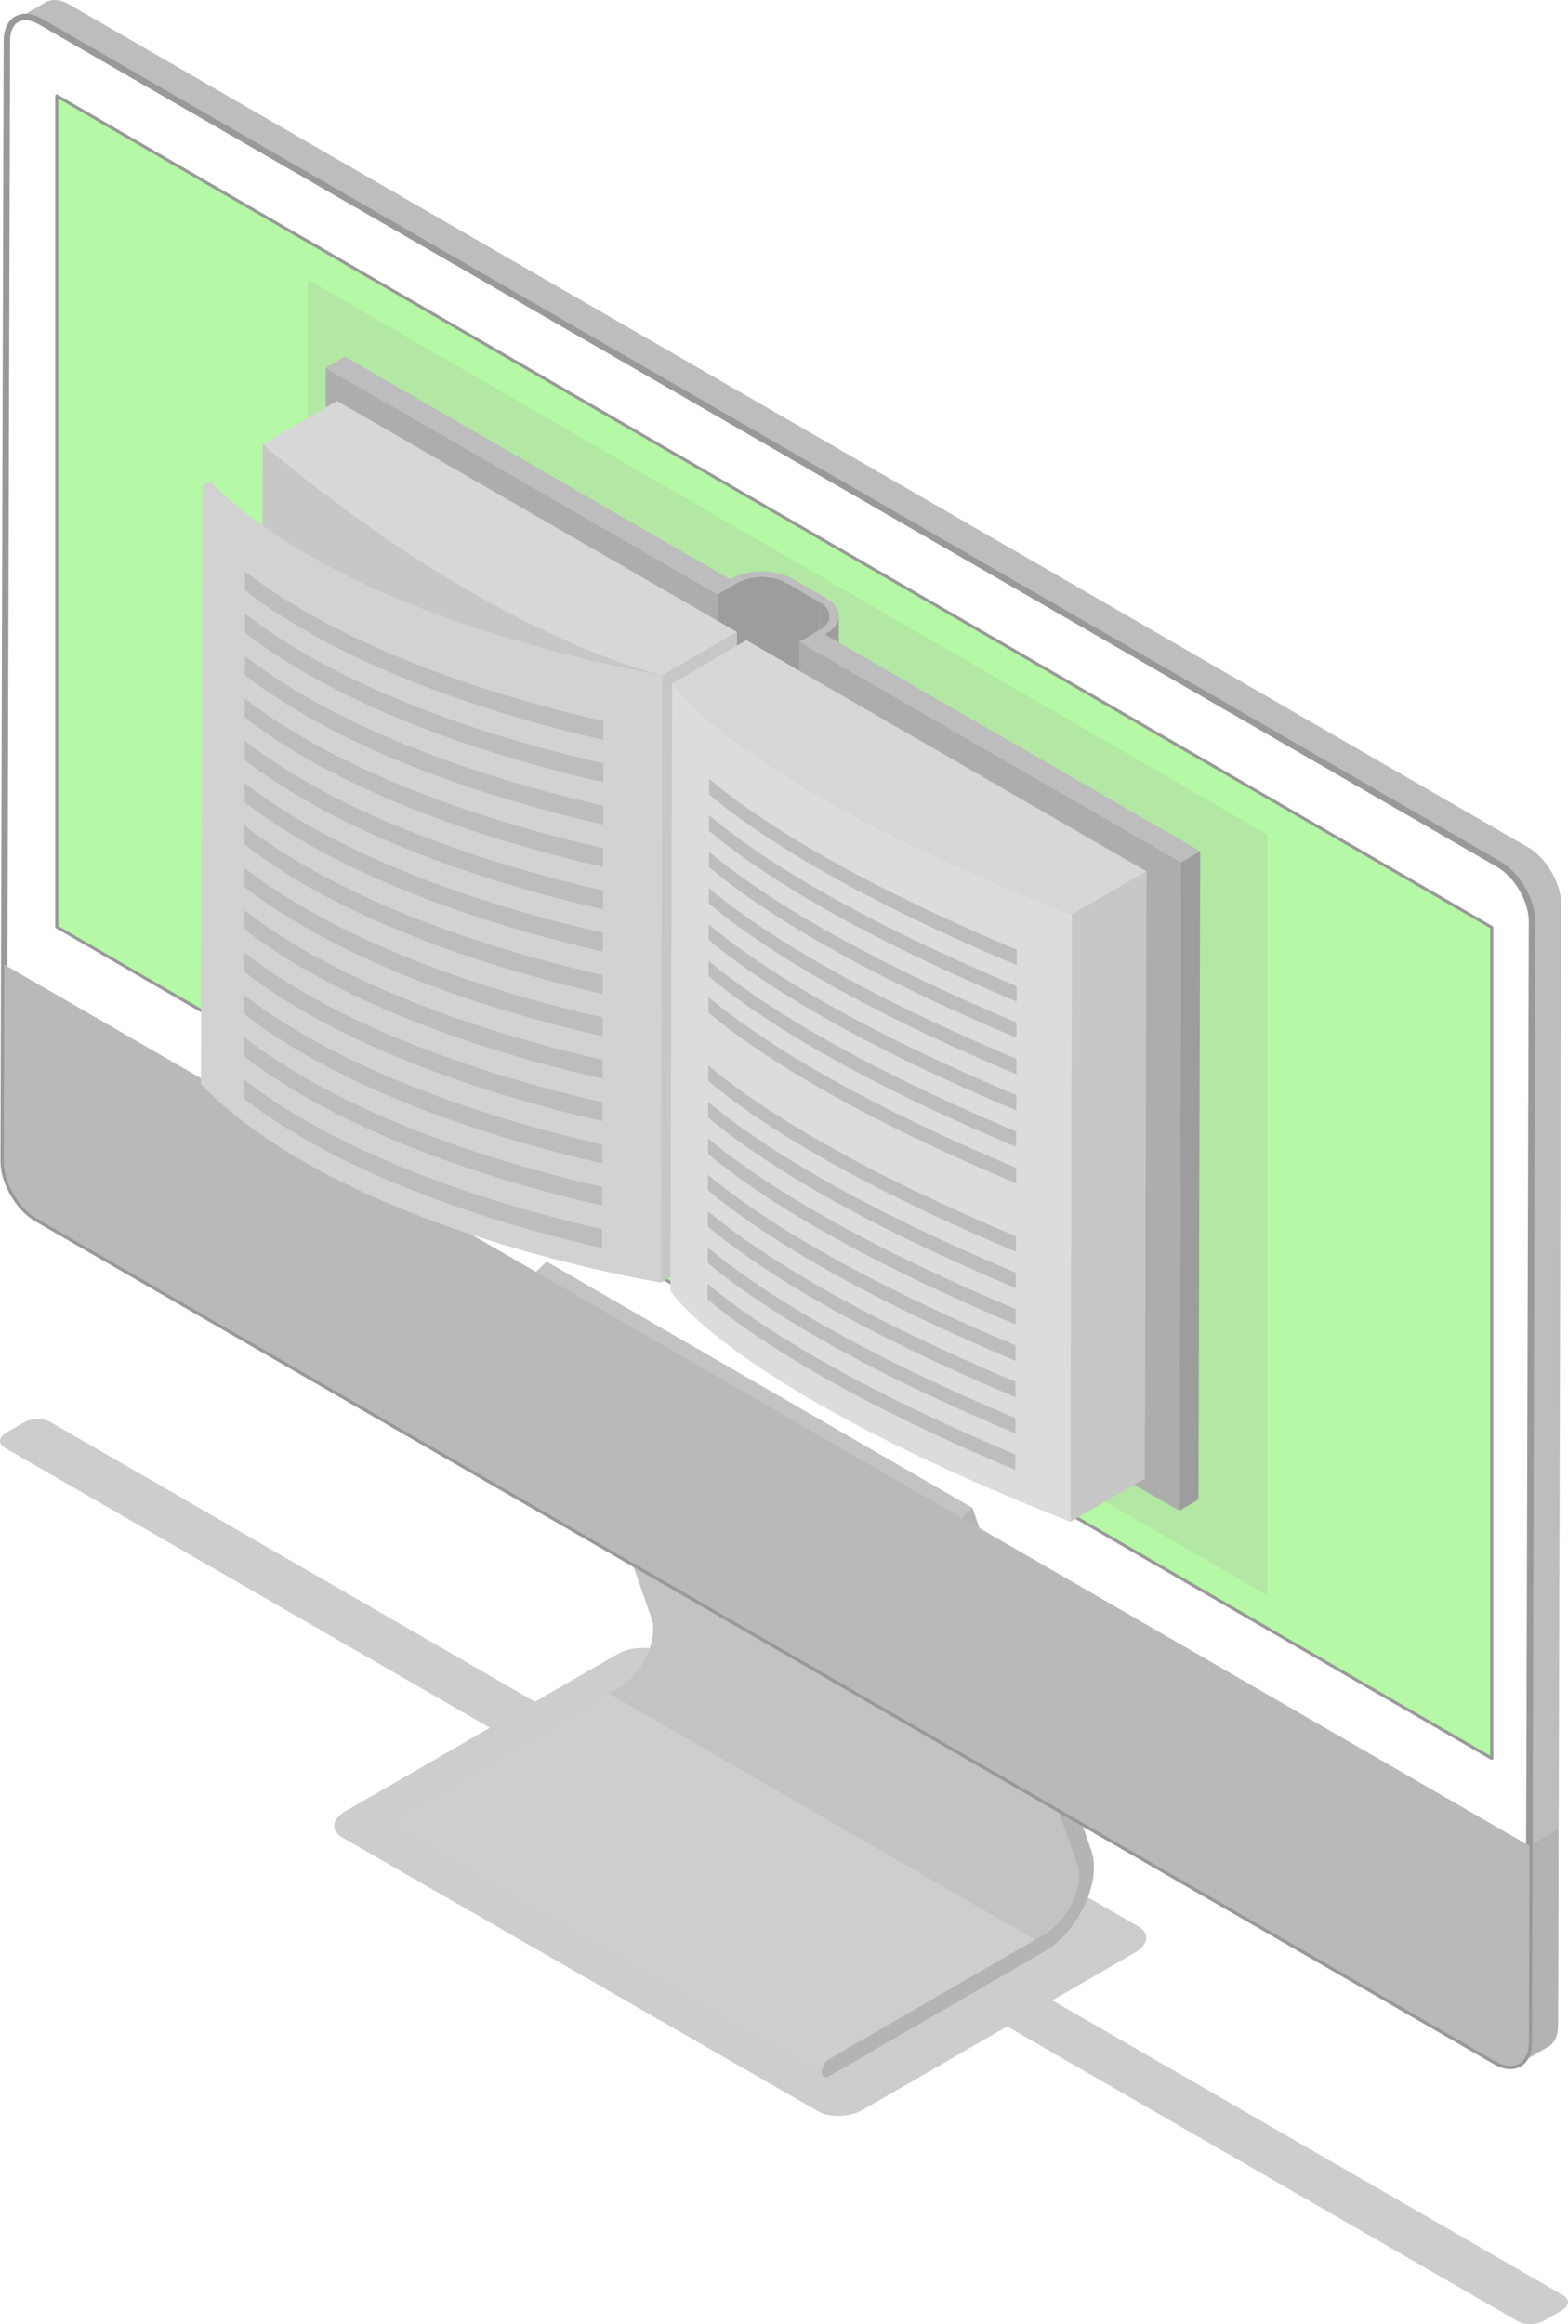 <svg width="214" height="317" viewBox="0 0 214 317" fill="none" xmlns="http://www.w3.org/2000/svg">
<g opacity="0.4" clip-path="url(#clip0_519_428)">
<path opacity="0.49" d="M213.381 313.082L143.615 272.835L154.942 266.295C156.751 265.25 156.945 263.673 155.378 262.764L90.352 225.371C88.784 224.462 86.047 224.578 84.238 225.623L73.007 232.105L6.791 193.9C5.872 193.367 4.266 193.435 3.202 194.045L0.88 195.38C-0.184 195.989 -0.3 196.918 0.619 197.45L66.854 235.655L47.101 247.062C45.292 248.107 45.098 249.684 46.666 250.593L111.692 287.986C113.259 288.885 115.996 288.779 117.805 287.734L137.453 276.386L207.209 316.632C208.128 317.164 209.734 317.097 210.798 316.487L213.12 315.152C214.184 314.543 214.3 313.614 213.381 313.082Z" fill="black"/>
<path d="M148.006 256.195L147.397 259.349L145.801 262.386L142.135 265.066L139.513 266.982L127.595 273.638L112.379 283.226L54.259 249.616V249.597C54.134 249.48 54.037 249.287 54.037 249.006C54.037 248.358 54.492 247.565 55.053 247.255L83.126 230.992L84.383 230.267C85.902 229.396 87.372 227.79 88.262 225.865C89.142 223.959 89.384 222.082 88.91 220.727L72.659 173.912L74.593 172.064L132.712 205.645L132.5 210.037L139.184 227.993L144.389 243.395L147.726 252.238L148.006 256.195Z" fill="#6A6A6A"/>
<path d="M142.135 265.066L139.513 266.982L127.595 273.638L112.379 283.226L54.259 249.616V249.597C54.134 249.48 54.037 249.287 54.037 249.006C54.037 248.358 54.492 247.565 55.053 247.255L83.126 230.992L142.144 265.076L142.135 265.066Z" fill="#848484"/>
<path d="M142.444 266.227L113.162 283.177C112.601 283.506 112.146 283.245 112.146 282.597C112.146 281.949 112.601 281.165 113.162 280.836L142.493 263.857C144.011 262.986 145.482 261.371 146.372 259.445C147.252 257.54 147.494 255.672 147.02 254.308L130.778 207.502L132.712 205.645L148.955 252.451C149.612 254.357 149.312 256.959 148.132 259.629C146.865 262.483 144.698 264.921 142.454 266.227H142.444Z" fill="#444444"/>
<path d="M208.544 115.564L9.49 0.629C8.223 -0.106 7.081 -0.174 6.249 0.31L2.264 2.622C3.095 2.138 4.237 2.206 5.504 2.941L204.568 117.876C207.074 119.327 209.105 122.839 209.095 125.722L208.66 278.543C208.66 279.975 208.147 280.981 207.335 281.455L211.32 279.133C212.133 278.659 212.646 277.653 212.646 276.221L213.081 123.4C213.081 120.517 211.059 117.005 208.554 115.554L208.544 115.564Z" fill="#595959"/>
<path d="M212.713 249.442L212.636 276.221C212.636 277.663 212.123 278.669 211.311 279.143L207.325 281.465C208.138 280.991 208.65 279.985 208.65 278.543L208.728 251.735L212.713 249.442Z" fill="#424242"/>
<path d="M209.086 125.732L208.65 278.553C208.641 281.436 206.6 282.597 204.094 281.155L5.04 166.201C2.515 164.75 0.493 161.248 0.503 158.345L0.938 5.534C0.948 2.661 2.989 1.49 5.514 2.941L204.568 117.886C207.083 119.337 209.105 122.839 209.095 125.732H209.086Z" stroke="black" stroke-width="0.88" stroke-linecap="round" stroke-linejoin="round"/>
<path d="M208.737 251.764L208.66 278.543C208.65 281.426 206.609 282.587 204.104 281.146L5.04 166.201C2.515 164.75 0.493 161.248 0.503 158.345L0.58 131.566L208.728 251.764H208.737Z" fill="#515151"/>
<path d="M203.591 126.486V239.825L104.968 182.725L7.749 126.419V13.08L104.968 69.377L203.591 126.486Z" fill="#46ED1D" stroke="black" stroke-width="0.42" stroke-linecap="round" stroke-linejoin="round"/>
<path d="M172.945 113.832L42.003 38.128L42.032 141.879L172.964 217.583L172.945 113.832Z" fill="#3EC618"/>
<path d="M98.652 79.593L98.594 102.842L99.484 103.354L99.551 80.116L98.652 79.593Z" fill="#FFA87A"/>
<path d="M100.615 102.706L99.484 103.364L99.551 80.126L100.683 79.468C102.492 78.413 105.452 78.413 107.281 79.468L107.213 102.706C105.385 101.652 102.424 101.652 100.615 102.706Z" fill="#0A0A0A"/>
<path d="M107.281 79.458L107.213 102.706L111.779 105.338L111.847 82.099L107.281 79.458Z" fill="#0A0A0A"/>
<path d="M113.152 107.263L113.22 84.024C113.22 83.328 112.766 82.631 111.847 82.099L111.779 105.338C112.698 105.87 113.152 106.566 113.152 107.263Z" fill="#0A0A0A"/>
<path d="M111.634 87.091L112.766 86.433C115.068 85.089 115.058 82.912 112.737 81.577L108.171 78.936C105.849 77.6 102.096 77.591 99.784 78.936L98.652 79.593L99.551 80.116L100.683 79.458C102.492 78.403 105.452 78.403 107.281 79.458L111.847 82.099C113.665 83.154 113.685 84.866 111.866 85.921L110.734 86.579L111.634 87.101V87.091Z" fill="#595959"/>
<path d="M111.634 87.091L112.765 86.433C113.907 85.766 114.487 84.895 114.487 84.024L114.42 107.263C114.42 108.134 113.849 109.004 112.698 109.672L111.566 110.33L111.634 87.091Z" fill="#0A0A0A"/>
<path d="M110.734 86.579L110.676 109.817L111.566 110.33L111.634 87.091L110.734 86.579Z" fill="#FFA87A"/>
<path d="M97.936 81.054L97.704 163.889L100.315 162.37L100.548 79.535L97.936 81.054Z" fill="#0A0A0A"/>
<path d="M44.46 50.163L44.228 132.988L97.704 163.889L97.936 81.054L44.46 50.163Z" fill="#333333"/>
<path d="M97.936 81.054L100.548 79.535L47.072 48.644L44.46 50.163L97.936 81.054Z" fill="#595959"/>
<path d="M161.192 117.605L160.959 206.051L163.571 204.532L163.804 116.086L161.192 117.605Z" fill="#0A0A0A"/>
<path d="M109.08 87.546L108.848 175.992L160.959 206.051L161.192 117.605L109.08 87.546Z" fill="#333333"/>
<path d="M161.192 117.605L163.804 116.086L111.692 86.027L109.08 87.546L161.192 117.605Z" fill="#595959"/>
<path d="M90.439 92.093L90.207 174.918L100.354 169.026L100.586 86.192L90.439 92.093Z" fill="#747474"/>
<path d="M63.788 163.444C55.701 158.771 46.133 152.308 35.618 143.407L35.85 60.573C46.366 69.474 55.933 75.946 64.02 80.609C80.194 89.945 89.926 91.987 90.439 92.093L90.207 174.928C89.694 174.821 79.962 172.789 63.788 163.444Z" fill="#747474"/>
<path d="M64.02 80.609C80.194 89.945 89.926 91.987 90.439 92.093L100.577 86.201L45.988 54.681L35.85 60.573C46.366 69.474 55.933 75.946 64.02 80.609Z" fill="#9B9B9B"/>
<path d="M146.333 124.735L146.091 207.56L156.239 201.668L156.471 118.834L146.333 124.735Z" fill="#747474"/>
<path d="M111.411 191.307C95.237 181.971 91.696 176.33 91.503 176.04L91.735 93.206C91.919 93.506 95.469 99.136 111.643 108.472C119.73 113.145 130.933 118.669 146.323 124.726L146.091 207.56C130.691 201.504 119.498 195.98 111.411 191.307Z" fill="#A7A7A7"/>
<path d="M111.643 108.482C119.73 113.155 130.933 118.679 146.323 124.735L156.461 118.844L101.873 87.323L91.735 93.215C91.919 93.515 95.469 99.146 111.643 108.482Z" fill="#9B9B9B"/>
<path d="M85.263 173.979C75.116 171.89 51.918 166.143 35.589 154.736C32.6 152.647 29.833 150.364 27.425 147.877L27.647 66.194L28.344 66.223L33.074 70.315L39.101 74.601L44.373 77.746L57.674 83.821L66.971 86.975L76.015 89.568L85.379 91.784L90.419 93.244L90.197 173.786V174.928C89.733 174.85 87.953 174.55 85.244 173.989L85.263 173.979Z" fill="#8E8E8E"/>
<path d="M90.439 93.235V92.093C89.52 91.938 86.55 91.425 82.303 90.458C70.917 87.885 50.38 82.118 35.821 71.68C33.209 69.812 30.791 67.79 28.663 65.614L27.657 66.194C30.066 68.68 32.823 70.964 35.821 73.053C52.151 84.46 75.348 90.207 85.496 92.296C88.204 92.857 89.984 93.157 90.448 93.235H90.439Z" fill="#8E8E8E"/>
<path d="M138.565 200.478V198.379C126.986 193.513 118.154 189.072 111.45 185.192C104.282 181.061 99.59 177.636 96.572 175.102V177.22C99.59 179.755 104.272 183.17 111.421 187.292C118.125 191.162 126.957 195.622 138.555 200.478H138.565Z" fill="#595959"/>
<path d="M138.584 195.515V193.416C127.005 188.559 118.173 184.099 111.479 180.239C104.301 176.098 99.609 172.683 96.601 170.139V172.257C99.619 174.792 104.301 178.198 111.46 182.338C118.154 186.199 126.995 190.659 138.584 195.515Z" fill="#595959"/>
<path d="M138.594 190.552V188.453C127.024 183.596 118.192 179.146 111.498 175.286C104.32 171.145 99.629 167.72 96.611 165.185V167.304C99.629 169.839 104.311 173.254 111.479 177.385C118.173 181.245 127.015 185.705 138.594 190.562V190.552Z" fill="#595959"/>
<path d="M138.604 185.608V183.499C127.034 178.643 118.212 174.192 111.508 170.332C104.32 166.182 99.629 162.766 96.62 160.222V162.341C99.638 164.876 104.32 168.291 111.488 172.431C118.183 176.292 127.015 180.742 138.604 185.608Z" fill="#595959"/>
<path d="M138.623 180.645V178.536C127.053 173.689 118.231 169.239 111.537 165.369C104.349 161.219 99.648 157.794 96.639 155.259V157.378C99.648 159.922 104.34 163.337 111.518 167.478C118.212 171.338 127.044 175.798 138.623 180.645Z" fill="#595959"/>
<path d="M138.633 175.682V173.583C127.073 168.726 118.25 164.285 111.556 160.416C104.359 156.256 99.658 152.831 96.649 150.286V152.415C99.658 154.949 104.349 158.365 111.527 162.515C118.221 166.385 127.044 170.826 138.623 175.682H138.633Z" fill="#595959"/>
<path d="M138.652 170.719V168.62C127.092 163.763 118.27 159.313 111.585 155.452C104.378 151.292 99.687 147.868 96.668 145.323V147.432C99.677 149.977 104.369 153.392 111.556 157.542C118.241 161.402 127.073 165.853 138.642 170.709L138.652 170.719Z" fill="#595959"/>
<path d="M138.681 161.383V159.284C127.121 154.427 118.289 149.986 111.605 146.116C104.398 141.956 99.706 138.531 96.698 135.997V138.115C99.696 140.66 104.398 144.075 111.576 148.225C118.27 152.095 127.092 156.536 138.681 161.393V161.383Z" fill="#595959"/>
<path d="M138.691 156.43V154.33C127.131 149.483 118.308 145.033 111.624 141.173C104.417 137.013 99.725 133.588 96.707 131.034V133.143H96.698C99.716 135.677 104.407 139.102 111.595 143.253C118.289 147.123 127.111 151.563 138.681 156.42L138.691 156.43Z" fill="#595959"/>
<path d="M138.71 151.467V149.367C127.15 144.52 118.337 140.07 111.653 136.21C104.446 132.049 99.745 128.615 96.727 126.071V128.18C99.725 130.724 104.427 134.139 111.624 138.299C118.318 142.169 127.131 146.61 138.71 151.457V151.467Z" fill="#595959"/>
<path d="M138.72 146.513V144.414C127.169 139.567 118.357 135.126 111.672 131.266C104.456 127.096 99.754 123.671 96.746 121.127V123.236C99.754 125.78 104.446 129.205 111.653 133.365C118.347 137.235 127.16 141.676 138.729 146.523L138.72 146.513Z" fill="#595959"/>
<path d="M138.729 141.56V139.451C127.179 134.604 118.376 130.163 111.692 126.303C104.465 122.133 99.764 118.708 96.755 116.154V118.263C99.764 120.807 104.465 124.232 111.672 128.392C118.366 132.262 127.179 136.703 138.739 141.55L138.729 141.56Z" fill="#595959"/>
<path d="M138.749 136.597V134.497C127.208 129.65 118.395 125.209 111.711 121.349C104.485 117.18 99.783 113.745 96.765 111.201V113.31C99.774 115.854 104.465 119.289 111.682 123.449C118.376 127.319 127.189 131.759 138.749 136.606V136.597Z" fill="#595959"/>
<path d="M138.768 131.633V129.534C127.227 124.687 118.415 120.246 111.73 116.396C104.494 112.216 99.783 108.772 96.775 106.228V108.347C99.783 110.901 104.485 114.316 111.701 118.486C118.386 122.346 127.198 126.786 138.758 131.633H138.768Z" fill="#595959"/>
<path d="M82.168 170.216V167.652C70.888 165.108 50.564 159.419 35.841 149.125C34.961 148.516 34.099 147.877 33.268 147.229V149.822C34.08 150.46 34.922 151.07 35.783 151.67C50.535 161.983 70.908 167.671 82.177 170.216H82.168Z" fill="#595959"/>
<path d="M82.187 164.43V161.876C70.917 159.332 50.593 153.643 35.86 143.349C34.98 142.74 34.119 142.101 33.287 141.453V144.036C34.09 144.675 34.941 145.284 35.792 145.884C50.545 156.188 70.917 161.886 82.187 164.43Z" fill="#595959"/>
<path d="M82.207 158.655V156.101C70.937 153.556 50.603 147.867 35.87 137.574C34.989 136.964 34.129 136.326 33.297 135.677V138.28C34.109 138.909 34.951 139.518 35.802 140.128C50.564 150.441 70.937 156.13 82.197 158.664L82.207 158.655Z" fill="#595959"/>
<path d="M82.216 152.889V150.334C70.946 147.79 50.612 142.101 35.88 131.807C34.999 131.198 34.148 130.569 33.316 129.921L33.297 132.514C34.119 133.143 34.951 133.752 35.812 134.362C50.574 144.675 70.946 150.363 82.216 152.908V152.889Z" fill="#595959"/>
<path d="M82.236 147.113V144.549C70.956 142.005 50.632 136.316 35.899 126.022C35.019 125.413 34.167 124.784 33.335 124.135V126.728C34.148 127.357 34.98 127.967 35.841 128.576C50.603 138.889 70.975 144.578 82.245 147.123L82.236 147.113Z" fill="#595959"/>
<path d="M82.255 141.337V138.783C70.975 136.239 50.651 130.55 35.918 120.256C35.038 119.646 34.177 119.008 33.345 118.36V120.962C34.158 121.601 34.999 122.21 35.85 122.8C50.612 133.114 70.995 138.802 82.255 141.337Z" fill="#595959"/>
<path d="M82.264 135.561V132.998C70.985 130.453 50.661 124.764 35.928 114.471C35.047 113.861 34.196 113.232 33.364 112.584V115.186C34.167 115.825 35.009 116.434 35.86 117.025C50.622 127.338 71.004 133.027 82.264 135.561Z" fill="#595959"/>
<path d="M82.284 129.776V127.222C71.004 124.677 50.68 118.989 35.947 108.695C35.067 108.085 34.216 107.456 33.384 106.808V109.401C34.196 110.04 35.028 110.649 35.88 111.239C50.641 121.552 71.024 127.241 82.284 129.776Z" fill="#595959"/>
<path d="M82.303 124.01V121.456C71.033 118.911 50.699 113.223 35.957 102.929C35.077 102.319 34.225 101.69 33.393 101.042V103.635C34.206 104.273 35.038 104.883 35.889 105.473C50.651 115.786 71.033 121.475 82.293 124.01H82.303Z" fill="#595959"/>
<path d="M82.313 118.234V115.68C71.043 113.135 50.709 107.447 35.967 97.153C35.086 96.543 34.235 95.915 33.403 95.266V97.859C34.206 98.488 35.047 99.097 35.899 99.697C50.661 110.011 71.043 115.699 82.313 118.244V118.234Z" fill="#595959"/>
<path d="M82.332 112.458V109.894C71.053 107.35 50.719 101.661 35.986 91.368C35.115 90.758 34.264 90.129 33.422 89.491V92.083C34.225 92.712 35.067 93.322 35.918 93.922C50.68 104.235 71.062 109.923 82.332 112.468V112.458Z" fill="#595959"/>
<path d="M82.352 106.682V104.128C71.072 101.584 50.738 95.895 36.005 85.601C35.135 84.992 34.283 84.363 33.442 83.725V86.308C34.245 86.936 35.077 87.546 35.937 88.146C50.699 98.459 71.091 104.148 82.352 106.692V106.682Z" fill="#595959"/>
<path d="M82.361 100.907V98.353C71.091 95.808 50.748 90.119 36.005 79.816C35.135 79.206 34.283 78.578 33.451 77.929V80.522C34.254 81.151 35.086 81.76 35.938 82.36C50.7 92.674 71.091 98.362 82.352 100.907H82.361Z" fill="#595959"/>
</g>
<defs>
<clipPath id="clip0_519_428">
<rect width="214" height="317" fill="white"/>
</clipPath>
</defs>
</svg>
